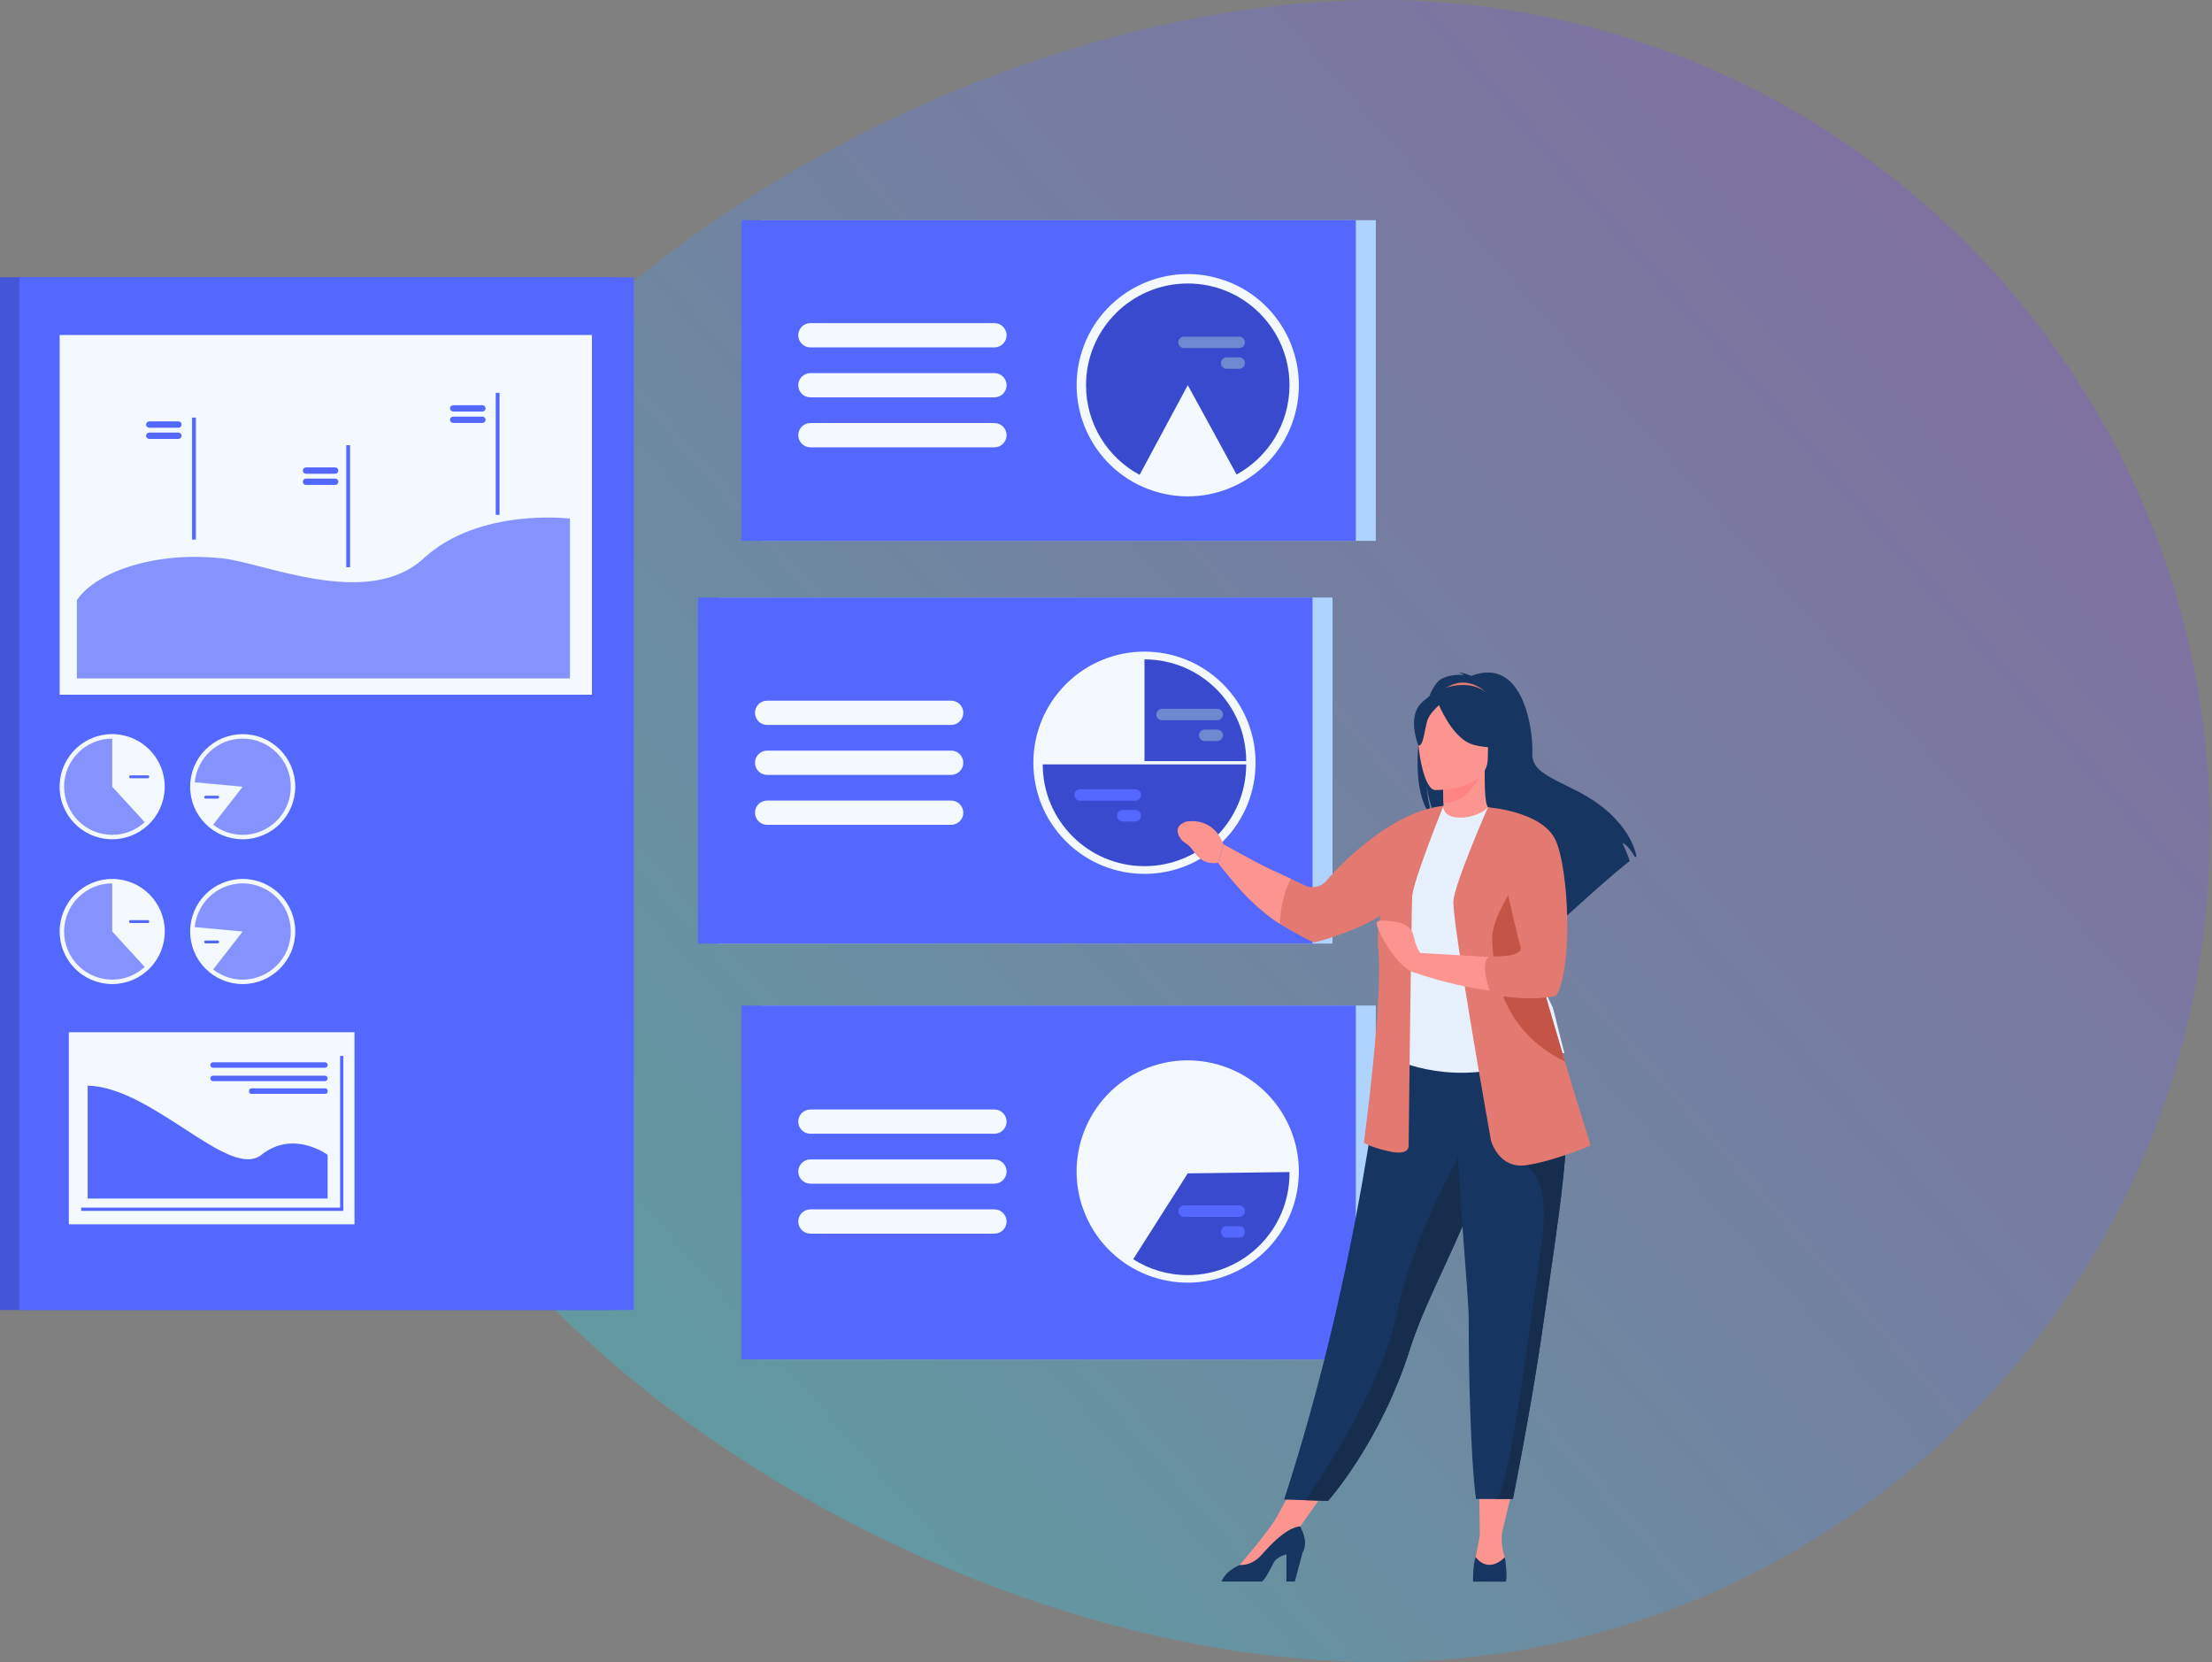 <svg fill="none" height="595" viewBox="0 0 792 595" width="792" xmlns="http://www.w3.org/2000/svg" xmlns:xlink="http://www.w3.org/1999/xlink"><rect x="0" y="0" width="792" height="595" fill="#808080" stroke="none"/><linearGradient id="a" gradientUnits="userSpaceOnUse" x1="625.169" x2="167.758" y1="-0" y2="402.33"><stop offset="0" stop-color="#7f52f1"/><stop offset=".475" stop-color="#5786f1"/><stop offset="1" stop-color="#1dd4f1"/></linearGradient><path d="m791.273 297.5c0 164.305-133.195 297.5-297.5 297.5-164.304 0-375.5-133.195-375.5-297.5s211.196-297.5 375.5-297.5c164.305 0 297.5 133.195 297.5 297.5z" fill="url(#a)" opacity=".3"/><path d="m220.025 468.948h-220.026v-369.675h220.026z" fill="#4356da"/><path d="m6.894 99.27h220.027v369.675h-220.027z" fill="#5468ff"/><path d="m21.358 119.924h190.579v128.762h-190.579z" fill="#f3f9ff"/><path d="m24.644 369.52h102.283v68.75h-102.283z" fill="#f3f9ff"/><path d="m204.078 185.643s-32.541-4.052-52.425 14.262c-19.883 18.319-56.926 1.624-71.84 0-25.929-2.822-46.261 5.661-52.287 14.986v27.977h176.553z" fill="#8693ff"/><g fill="#5468ff"><path d="m177.492 140.617h1.364v43.686h-1.364z"/><path d="m123.983 159.364h1.364v43.686h-1.364z"/><path d="m68.77 149.481h1.364v43.687h-1.364z"/><path d="m162.27 147.323h10.452c.625 0 1.136-.511 1.136-1.136s-.511-1.136-1.136-1.136h-10.452c-.625 0-1.137.511-1.137 1.136s.512 1.136 1.137 1.136z"/><path d="m162.27 151.412h10.452c.625 0 1.136-.511 1.136-1.136s-.511-1.136-1.136-1.136h-10.452c-.625 0-1.137.511-1.137 1.136s.512 1.136 1.137 1.136z"/><path d="m109.555 169.589h10.453c.625 0 1.136-.511 1.136-1.136s-.511-1.136-1.136-1.136h-10.453c-.625 0-1.136.511-1.136 1.136s.511 1.136 1.136 1.136z"/><path d="m109.555 173.595h10.453c.625 0 1.136-.511 1.136-1.136s-.511-1.136-1.136-1.136h-10.453c-.625 0-1.136.511-1.136 1.136s.511 1.136 1.136 1.136z"/><path d="m53.432 153.118h10.453c.625 0 1.136-.511 1.136-1.136s-.511-1.137-1.136-1.137h-10.453c-.625 0-1.136.512-1.136 1.137s.511 1.136 1.136 1.136z"/><path d="m53.432 157.123h10.453c.625 0 1.136-.511 1.136-1.136s-.511-1.136-1.136-1.136h-10.453c-.625 0-1.136.511-1.136 1.136s.511 1.136 1.136 1.136z"/></g><path d="m21.582 284.63c-1.665-10.258 5.302-19.925 15.561-21.589 10.259-1.665 19.925 5.301 21.59 15.56 1.665 10.259-5.302 19.925-15.561 21.59-10.259 1.665-19.925-5.302-21.59-15.561z" fill="#f3f9ff"/><path d="m22.954 281.625c0 9.513 7.713 17.222 17.222 17.222 4.489 0 8.578-1.718 11.64-4.533l-11.64-12.689v-17.222c-9.509 0-17.222 7.708-17.222 17.222z" fill="#8693ff"/><path d="m46.738 278.59h6.184c.283 0 .519-.232.519-.519 0-.283-.232-.519-.519-.519h-6.184c-.283 0-.519.232-.519.519 0 .283.232.519.519.519z" fill="#5468ff"/><path d="m105.715 281.624c0-10.393-8.424-18.818-18.818-18.818s-18.818 8.425-18.818 18.818c0 10.394 8.424 18.819 18.818 18.819 10.394-.004 18.818-8.429 18.818-18.819z" fill="#f3f9ff"/><path d="m86.896 281.624-10.583 13.59c2.921 2.28 6.593 3.636 10.583 3.636 9.513 0 17.226-7.712 17.226-17.222 0-9.509-7.709-17.222-17.226-17.222-8.979 0-16.357 6.876-17.151 15.65z" fill="#8693ff"/><path d="m73.634 285.882h4.304c.283 0 .519-.232.519-.519 0-.283-.232-.519-.519-.519h-4.304c-.283 0-.519.232-.519.519.004.283.236.519.519.519z" fill="#5468ff"/><path d="m58.994 333.452c0-10.394-8.424-18.818-18.818-18.818s-18.818 8.424-18.818 18.818 8.424 18.818 18.818 18.818 18.818-8.428 18.818-18.818z" fill="#f3f9ff"/><path d="m22.953 333.452c0 9.513 7.713 17.222 17.222 17.222 4.489 0 8.578-1.718 11.64-4.532l-11.64-12.694v-17.222c-9.509.004-17.222 7.713-17.222 17.226z" fill="#8693ff"/><path d="m46.737 330.417h6.184c.283 0 .519-.232.519-.519 0-.283-.232-.519-.519-.519h-6.184c-.283 0-.519.232-.519.519s.232.519.519.519z" fill="#5468ff"/><path d="m105.715 333.452c0-10.394-8.424-18.818-18.818-18.818s-18.818 8.424-18.818 18.818 8.424 18.818 18.818 18.818 18.818-8.428 18.818-18.818z" fill="#f3f9ff"/><path d="m69.745 331.88c.794-8.774 8.169-15.65 17.151-15.65 9.513 0 17.226 7.713 17.226 17.222 0 9.513-7.709 17.222-17.226 17.222-3.99 0-7.662-1.356-10.583-3.632l10.583-13.59z" fill="#8693ff"/><path d="m73.634 337.709h4.304c.283 0 .519-.231.519-.518 0-.284-.232-.519-.519-.519h-4.304c-.283 0-.519.232-.519.519.004.287.236.518.519.518z" fill="#5468ff"/><path d="m29.055 433.467h93.883v-55.476h-1.168v54.308h-92.715z" fill="#5468ff"/><path d="m93.588 413.407c11.494-9.148 23.716 0 23.716 0v15.641h-85.922v-40.431c23.351.59 50.715 33.937 62.205 24.79z" fill="#5468ff"/><path d="m116.321 382.221h-40.034c-.542 0-.983-.444-.983-.983 0-.542.444-.983.983-.983h40.034c.542 0 .983.445.983.983 0 .543-.445.983-.983.983z" fill="#5468ff"/><path d="m116.321 387.029h-40.034c-.542 0-.983-.444-.983-.983 0-.542.444-.983.983-.983h40.034c.542 0 .983.444.983.983 0 .542-.445.983-.983.983z" fill="#5468ff"/><path d="m116.498 391.569h-26.507c-.444 0-.806-.362-.806-.806v-.358c0-.444.362-.805.806-.805h26.507c.444 0 .806.361.806.805v.358c0 .44-.362.806-.806.806z" fill="#5468ff"/><path d="m257.079 213.908h220.026v123.868h-220.026z" fill="#aed3ff"/><path d="m249.925 213.908h220.026v123.868h-220.026z" fill="#5468ff"/><path d="m381.646 301.172c-15.535-15.536-15.535-40.724 0-56.26 15.536-15.536 40.725-15.536 56.261 0s15.536 40.724 0 56.26-40.725 15.536-56.261 0z" fill="#f3f9ff"/><path d="m274.659 250.821h65.904c2.39 0 4.344 1.954 4.344 4.344s-1.954 4.344-4.344 4.344h-65.904c-2.39 0-4.344-1.954-4.344-4.344s1.954-4.344 4.344-4.344z" fill="#f3f9ff"/><path d="m274.659 268.699h65.904c2.39 0 4.344 1.954 4.344 4.344s-1.954 4.344-4.344 4.344h-65.904c-2.39 0-4.344-1.954-4.344-4.344s1.954-4.344 4.344-4.344z" fill="#f3f9ff"/><path d="m274.659 286.582h65.904c2.39 0 4.344 1.954 4.344 4.344s-1.954 4.343-4.344 4.343h-65.904c-2.39 0-4.344-1.953-4.344-4.343s1.954-4.344 4.344-4.344z" fill="#f3f9ff"/><path d="m446.2 272.465h-36.425v-36.425c20.115 0 36.425 16.31 36.425 36.425z" fill="#3a4ace"/><path d="m373.349 273.637h36.426 36.425c0 20.115-16.31 36.425-36.425 36.425-20.116 0-36.426-16.31-36.426-36.425z" fill="#3a4ace"/><path d="m416.068 253.738h19.77c1.124 0 2.044.919 2.044 2.044 0 1.124-.92 2.044-2.044 2.044h-19.77c-1.124 0-2.044-.92-2.044-2.044-.004-1.125.916-2.044 2.044-2.044z" fill="#6d89d0"/><path d="m431.333 261.179h4.501c1.124 0 2.044.92 2.044 2.044s-.92 2.044-2.044 2.044h-4.501c-1.125 0-2.044-.92-2.044-2.044s.919-2.044 2.044-2.044z" fill="#6d89d0"/><path d="m386.718 282.541h19.769c1.124 0 2.044.92 2.044 2.044s-.92 2.044-2.044 2.044h-19.769c-1.125 0-2.044-.92-2.044-2.044s.919-2.044 2.044-2.044z" fill="#5468ff"/><path d="m401.982 289.982h4.501c1.124 0 2.044.92 2.044 2.045 0 1.124-.92 2.044-2.044 2.044h-4.501c-1.124 0-2.044-.92-2.044-2.044 0-1.125.92-2.045 2.044-2.045z" fill="#5468ff"/><path d="m492.601 359.955v126.679h-220.027v-126.679z" fill="#aed3ff"/><path d="m485.447 359.955v126.679h-220.026v-126.679z" fill="#5468ff"/><path d="m389.601 437.001c-9.74-19.695-1.67-43.557 18.025-53.297s43.557-1.669 53.297 18.026 1.67 43.556-18.025 53.296c-19.696 9.74-43.557 1.67-53.297-18.025z" fill="#f3f9ff"/><path d="m356.06 405.847h-65.904c-2.39 0-4.344-1.954-4.344-4.344s1.954-4.344 4.344-4.344h65.904c2.391 0 4.344 1.954 4.344 4.344-.004 2.39-1.957 4.344-4.344 4.344z" fill="#f3f9ff"/><path d="m290.158 415.042h65.904c2.391 0 4.344 1.953 4.344 4.343s-1.953 4.344-4.344 4.344h-65.904c-2.39 0-4.344-1.954-4.344-4.344s1.954-4.343 4.344-4.343z" fill="#f3f9ff"/><path d="m290.158 432.924h65.904c2.391 0 4.344 1.953 4.344 4.343 0 2.391-1.953 4.344-4.344 4.344h-65.904c-2.39 0-4.344-1.953-4.344-4.344 0-2.39 1.954-4.343 4.344-4.343z" fill="#f3f9ff"/><path d="m425.274 420.03 36.421-.464c.004.153.004.311.004.464 0 20.115-16.31 36.425-36.425 36.425-7.19 0-13.897-2.087-19.542-5.684z" fill="#3a4ace"/><path d="m423.934 431.501h19.769c1.124 0 2.044.92 2.044 2.044s-.92 2.044-2.044 2.044h-19.769c-1.125 0-2.045-.92-2.045-2.044-.004-1.124.916-2.044 2.045-2.044z" fill="#5468ff"/><path d="m439.198 438.942h4.501c1.124 0 2.044.92 2.044 2.045 0 1.124-.92 2.044-2.044 2.044h-4.501c-1.124 0-2.044-.92-2.044-2.044 0-1.125.92-2.045 2.044-2.045z" fill="#5468ff"/><path d="m272.573 78.816h220.027v114.792h-220.027z" fill="#aed3ff"/><path d="m265.42 78.816h220.026v114.792h-220.026z" fill="#5468ff"/><path d="m413.128 175.782c-20.923-6.705-32.449-29.103-25.744-50.026 6.706-20.923 29.104-32.449 50.027-25.743 20.923 6.705 32.449 29.103 25.743 50.026-6.705 20.923-29.103 32.449-50.026 25.743z" fill="#f3f9ff"/><path d="m425.273 101.479c20.115 0 36.425 16.306 36.425 36.421 0 13.779-7.654 25.773-18.944 31.96-5.833-10.806-17.481-31.96-17.481-31.96l-17.246 32.086c-11.416-6.148-19.176-18.209-19.176-32.086 0-20.115 16.307-36.421 36.422-36.421z" fill="#3a4ace"/><path d="m290.158 115.674h65.904c2.391 0 4.344 1.954 4.344 4.344s-1.953 4.344-4.344 4.344h-65.904c-2.39 0-4.344-1.954-4.344-4.344s1.954-4.344 4.344-4.344z" fill="#f3f9ff"/><path d="m290.158 133.557h65.904c2.391 0 4.344 1.953 4.344 4.343 0 2.391-1.953 4.344-4.344 4.344h-65.904c-2.39 0-4.344-1.953-4.344-4.344 0-2.39 1.954-4.343 4.344-4.343z" fill="#f3f9ff"/><path d="m290.158 151.439h65.904c2.391 0 4.344 1.954 4.344 4.344s-1.953 4.344-4.344 4.344h-65.904c-2.39 0-4.344-1.954-4.344-4.344s1.954-4.344 4.344-4.344z" fill="#f3f9ff"/><path d="m423.927 120.502h19.769c1.124 0 2.044.919 2.044 2.044 0 1.124-.92 2.044-2.044 2.044h-19.769c-1.125 0-2.044-.92-2.044-2.044 0-1.121.919-2.044 2.044-2.044z" fill="#6d89d0"/><path d="m439.196 127.943h4.501c1.124 0 2.044.92 2.044 2.044s-.92 2.044-2.044 2.044h-4.501c-1.124 0-2.044-.92-2.044-2.044 0-1.12.92-2.044 2.044-2.044z" fill="#6d89d0"/><path d="m542.694 528.123-5.149 21.688-7.713-.044-.283-21.644z" fill="#fc9490"/><path d="m477.815 529.047-14.651 20.764-5.708-7.332 8.818-16.286z" fill="#fc9490"/><path d="m515.907 243.143c2.662-1.513 5.854-1.678 8.087-1.545-.574-.593-1.706-.809-1.706-.809 1.383-.205 4.473 1.167 4.473 1.167 19.251-7.418 22.278 20.929 21.873 27.514-.401 6.584 6.47 8.735 16.483 13.924 19.109 9.898 20.787 23.154 20.787 23.154-.149.086-.302.188-.468.302-.947-1.607-2.901-4.623-4.544-5.079.063.146 1.946 4.152 2.646 6.451-5.637 4.289-16.184 13.791-23.536 20.528.032-1.316-.019-3.188-.499-4.174l-.908 5.468c-3.935 3.616-6.647 6.16-6.647 6.16.487-5.323-24.066-33.403-36.878-41.815-3.117-4.592-4.226-12.701-4.308-13.338.538 6.431 1.639 10.036 2.622 12.068-10.85-9.985-4.537-45.966 2.523-49.976z" fill="#163560"/><path d="m515.829 294.806c-.063.027 6.183 3.274 10.885 1.989 4.422-1.207 7.312-6.938 7.249-6.95-1.871-.374-2.414-2.945-2.375-14.003l-.845.165-14.234 2.819s.322 4.477.334 8.699c.012 3.542-.204 6.903-1.014 7.281z" fill="#fc9490"/><path d="m531.923 247.786s-7.021-7.473-15.838-.382c.003 0 5.134-.888 15.838.382z" fill="#e37970"/><path d="m516.513 278.826s.322 4.477.334 8.699c7.964-.224 12.174-7.489 13.9-11.518z" fill="#ff8585"/><path d="m532.213 274.458s4.175-6.596 5.178-12.233c.715-4.026-1.337-18.952-16.334-16.802 0 0-4.356.429-8.448 3.196-3.255 2.198-7.956 6.946-2.701 19.97l1.364 4.399z" fill="#163560"/><path d="m459.78 536.787 7.543.232 8.165.251s18.866-21.003 29.444-54.669c.248-.783.507-1.577.782-2.375 5.791-16.884 17.796-38.08 24.122-57.264 1.006-3.054 1.91-5.932 2.724-8.656.259-.873.515-1.73.755-2.571 4.662-16.2 6.01-26.833 7.256-38.198l-45.683.365c.004-.003-7.371 77.592-35.108 162.885z" fill="#163560"/><path d="m501.288 347.651c.114 21.739-3.188 31.063-3.188 31.063s19.561 9.938 42.806 2.622c.275-.086 19.246-4.418 19.246-4.418-.389-.881-3.848-15.528-4.226-16.338-4.909-10.539-8.636-15.162-9.218-18.401-1.081-6.05-1.105-12.308-.566-18.213 1.419-15.626 5.637-28.602 5.637-28.602-6.333-1.443-12.43-3.908-19.022-6.38-1.518 1.886-5.987 3.797-10.009 3.707-4.631-.103-6.077-2.06-5.908-4.266-4.934 2.748-8.857 5.358-8.857 5.358-4.194 7.285-12.701 14.361-13.315 25.537-.153 2.751 6.616 27.722 6.62 28.331z" fill="#e7f1fd"/><path d="m540.575 350.073c1.997 2.826 5.826 20.005 15.351 22.163-4.91-12.241-8.637-17.611-9.219-21.377-1.081-7.029-1.104-14.298-.566-21.157-3.188-5.59-5.566-9.419-5.566-9.419-.252-.904-5.067-15.799-6.612-2.485-1.541 13.319 4.379 29.114 6.612 32.275z" fill="#f2564b"/><path d="m513.852 282.824s18.845.31 18.857-11.428 2.453-19.604-9.576-20.3c-12.033-.696-14.372 3.782-15.331 7.697-.96 3.919 1.147 23.645 6.05 24.031z" fill="#fc9490"/><path d="m508.358 252.267c2.909-3.526 5.107-2.759 6.341-1.698 4.073-6.085 16.943 2.716 16.943 2.716 1.262 8.425 7.336 13.248 7.336 13.248s-3.436 2.123-11.353.087c-6.231-1.604-10.756-10.473-12.399-14.18-1.12.995-3.487 3.298-4.195 5.551-.939 2.987-1.36 9.144-3.156 8.935.004-.004-3.884-9.364.483-14.659z" fill="#163560"/><path d="m537.804 548.6s-.622 4.297.982 8.892c0 0 1.262 5.751-4.402 5.857-5.665.106-7.053-.428-6.412-3.954.641-3.527 1.859-9.628 1.859-9.628z" fill="#fc9490"/><path d="m527.434 566.172s.008.004.019.012h11.719c.012-.008.02-.012.02-.012.64-3.008-.405-8.676-.405-8.676-6.416 6.132-10.429-.153-10.429-.153-1.042 2.622-.924 8.829-.924 8.829z" fill="#163560"/><path d="m443.803 560.236s10.445-11.86 13.653-17.761l7.764 3.982-17.36 16.302-4.061-.534z" fill="#fc9490"/><path d="m437.4 566.148h14.49c1.278-1.148 2.492-3.467 3.982-6.502.853-1.741 2.768-2.7 4.729-3.227v9.729h3l2.775-10.346c1.848-3.468.46-6.648-.841-9.384-1.514-.004-5.901 1.089-13.617 9.954-2.536 2.913-5.335 3.95-8.114 3.864-.036.024-.079.047-.114.063-4.391 2.016-5.826 4.493-6.29 5.849z" fill="#163560"/><path d="m438.103 302.302s12.371 6.919 16.79 8.912c1.572.707 4.418 2.032 7.327 3.392 1.758.822 3.534 1.655 5.071 2.379 2.599 1.218 5.689.55 7.556-1.632 6.699-7.819 24.031-24.773 41.933-26.896l.063-.028s-.004.008-.008.02c.008 0 .016 0 .023-.004l-.098.193c-1.006 2.504-10.818 27.022-11.125 32.191-.322 5.453-1.281 89.137-1.281 89.137s.64 3.849-6.734 2.245c-7.375-1.604-9.297-3.208-9.297-3.208s7.052-51.623 5.13-69.58c-.378-3.522-.036-7.485.751-11.573-10.901 6.604-23.756 9.541-23.756 9.541s-4.796-2.092-12.245-6.707c-3.129-1.942-6.754-5.035-10.323-8.306-4.313-3.955-11.735-13.507-11.735-13.507z" fill="#e37970"/><path d="m467.324 537.019 8.165.252s18.866-21.004 29.444-54.67c.248-.782.507-1.576.782-2.374 5.791-16.884 17.796-38.081 24.121-57.264 1.007-3.055 1.911-5.932 2.725-8.656.259-.873.515-1.73.754-2.571l-6.726-5.107s-20.198 32.707-26.448 63.483c-5.433 26.735-27.183 58.907-32.817 66.907z" fill="#172d4d"/><path d="m525.888 472.978c-.114 14.969.64 49.378 2.59 63.624h7.233c3.998 0 5.991-.059 5.991-.059 4.891-24.769 8.37-45.266 10.901-62.928 2.08-14.494 3.924-26.916 5.347-37.613 1.43-10.763 2.425-19.777 2.779-27.392.055-1.199.094-2.366.118-3.498.023-1.14.027-2.245.019-3.318l-39.472-3.849c.5 26.228 4.557 66.333 4.494 75.033z" fill="#163560"/><path d="m535.712 536.606c3.998 0 5.991-.059 5.991-.059 4.89-24.77 8.369-45.266 10.901-62.929 2.079-14.494 3.923-26.916 5.346-37.612 1.431-10.764 2.426-19.777 2.779-27.392l-14.482 8.519s9.246 3.262 5.716 27.95c-3.526 24.691-11.341 88.024-16.251 91.523z" fill="#172d4d"/><path d="m533.85 408.37s2.779 10.044 12.398 8.763c9.62-1.282 23.3-7.056 23.3-7.056s-4.112-12.989-9.222-30.054c-6.188-20.657-13.85-47.29-17.458-64.088-1.015-4.705-1.706-8.636-1.962-11.455l-8.145-15.492s-11.734 26.711-12.375 33.445c-.645 6.738 13.464 85.937 13.464 85.937z" fill="#e37970"/><path d="m499.495 329.954c4.631.609 6.404 3.07 6.978 6.388.307 1.792 1.231 3.561 2.017 4.811 4.611.248 15.594.845 24.821 1.431l.762 12.104c-7.579-.943-16.896-2.866-27.616-6.537-.825-.142-1.851-.653-3.141-1.71-6.643-5.441-10.413-14.553-10.425-15.854-.015-1.31 1.974-1.243 6.604-.633z" fill="#fc9490"/><path d="m534.273 336.546c.428 10.901 2.995 32.066 25.866 43.391.059.027.122.059.181.086-6.187-20.657-13.849-47.29-17.458-64.088-4.198 6.278-8.821 14.608-8.589 20.611z" fill="#c45446"/><path d="m532.756 288.991s19.565 1.388 24.266 11.861c4.702 10.476 6.2 45.317.213 55.577 0 0-8.24 2.347-22.816-.377-.177-.032-.358-.067-.539-.102 0 0-4.65-11.385-.479-13.63 0 0 12.292.641 11.007-3.42-1.278-4.06-11.652-49.909-11.652-49.909z" fill="#e37970"/><path d="m424.844 294.082c10.527-1.352 13.18 8.22 13.18 8.22l-1.965 6.577c-3.243.448-6.085-.397-8.7-4.14-2.614-3.742-3.337-2.307-5-5.09-2.252-3.782 1.274-5.189 2.485-5.567z" fill="#fc9490"/><path d="m454.891 311.214c1.573.708 4.419 2.032 7.328 3.393-1.557 2.763-3.503 7.787-4.022 16.085-3.129-1.941-7.178-5.173-10.633-8.565-5.547-5.445-11.428-13.248-11.428-13.248l1.966-6.577c.004 0 12.371 6.919 16.789 8.912z" fill="#fc9490"/></svg>